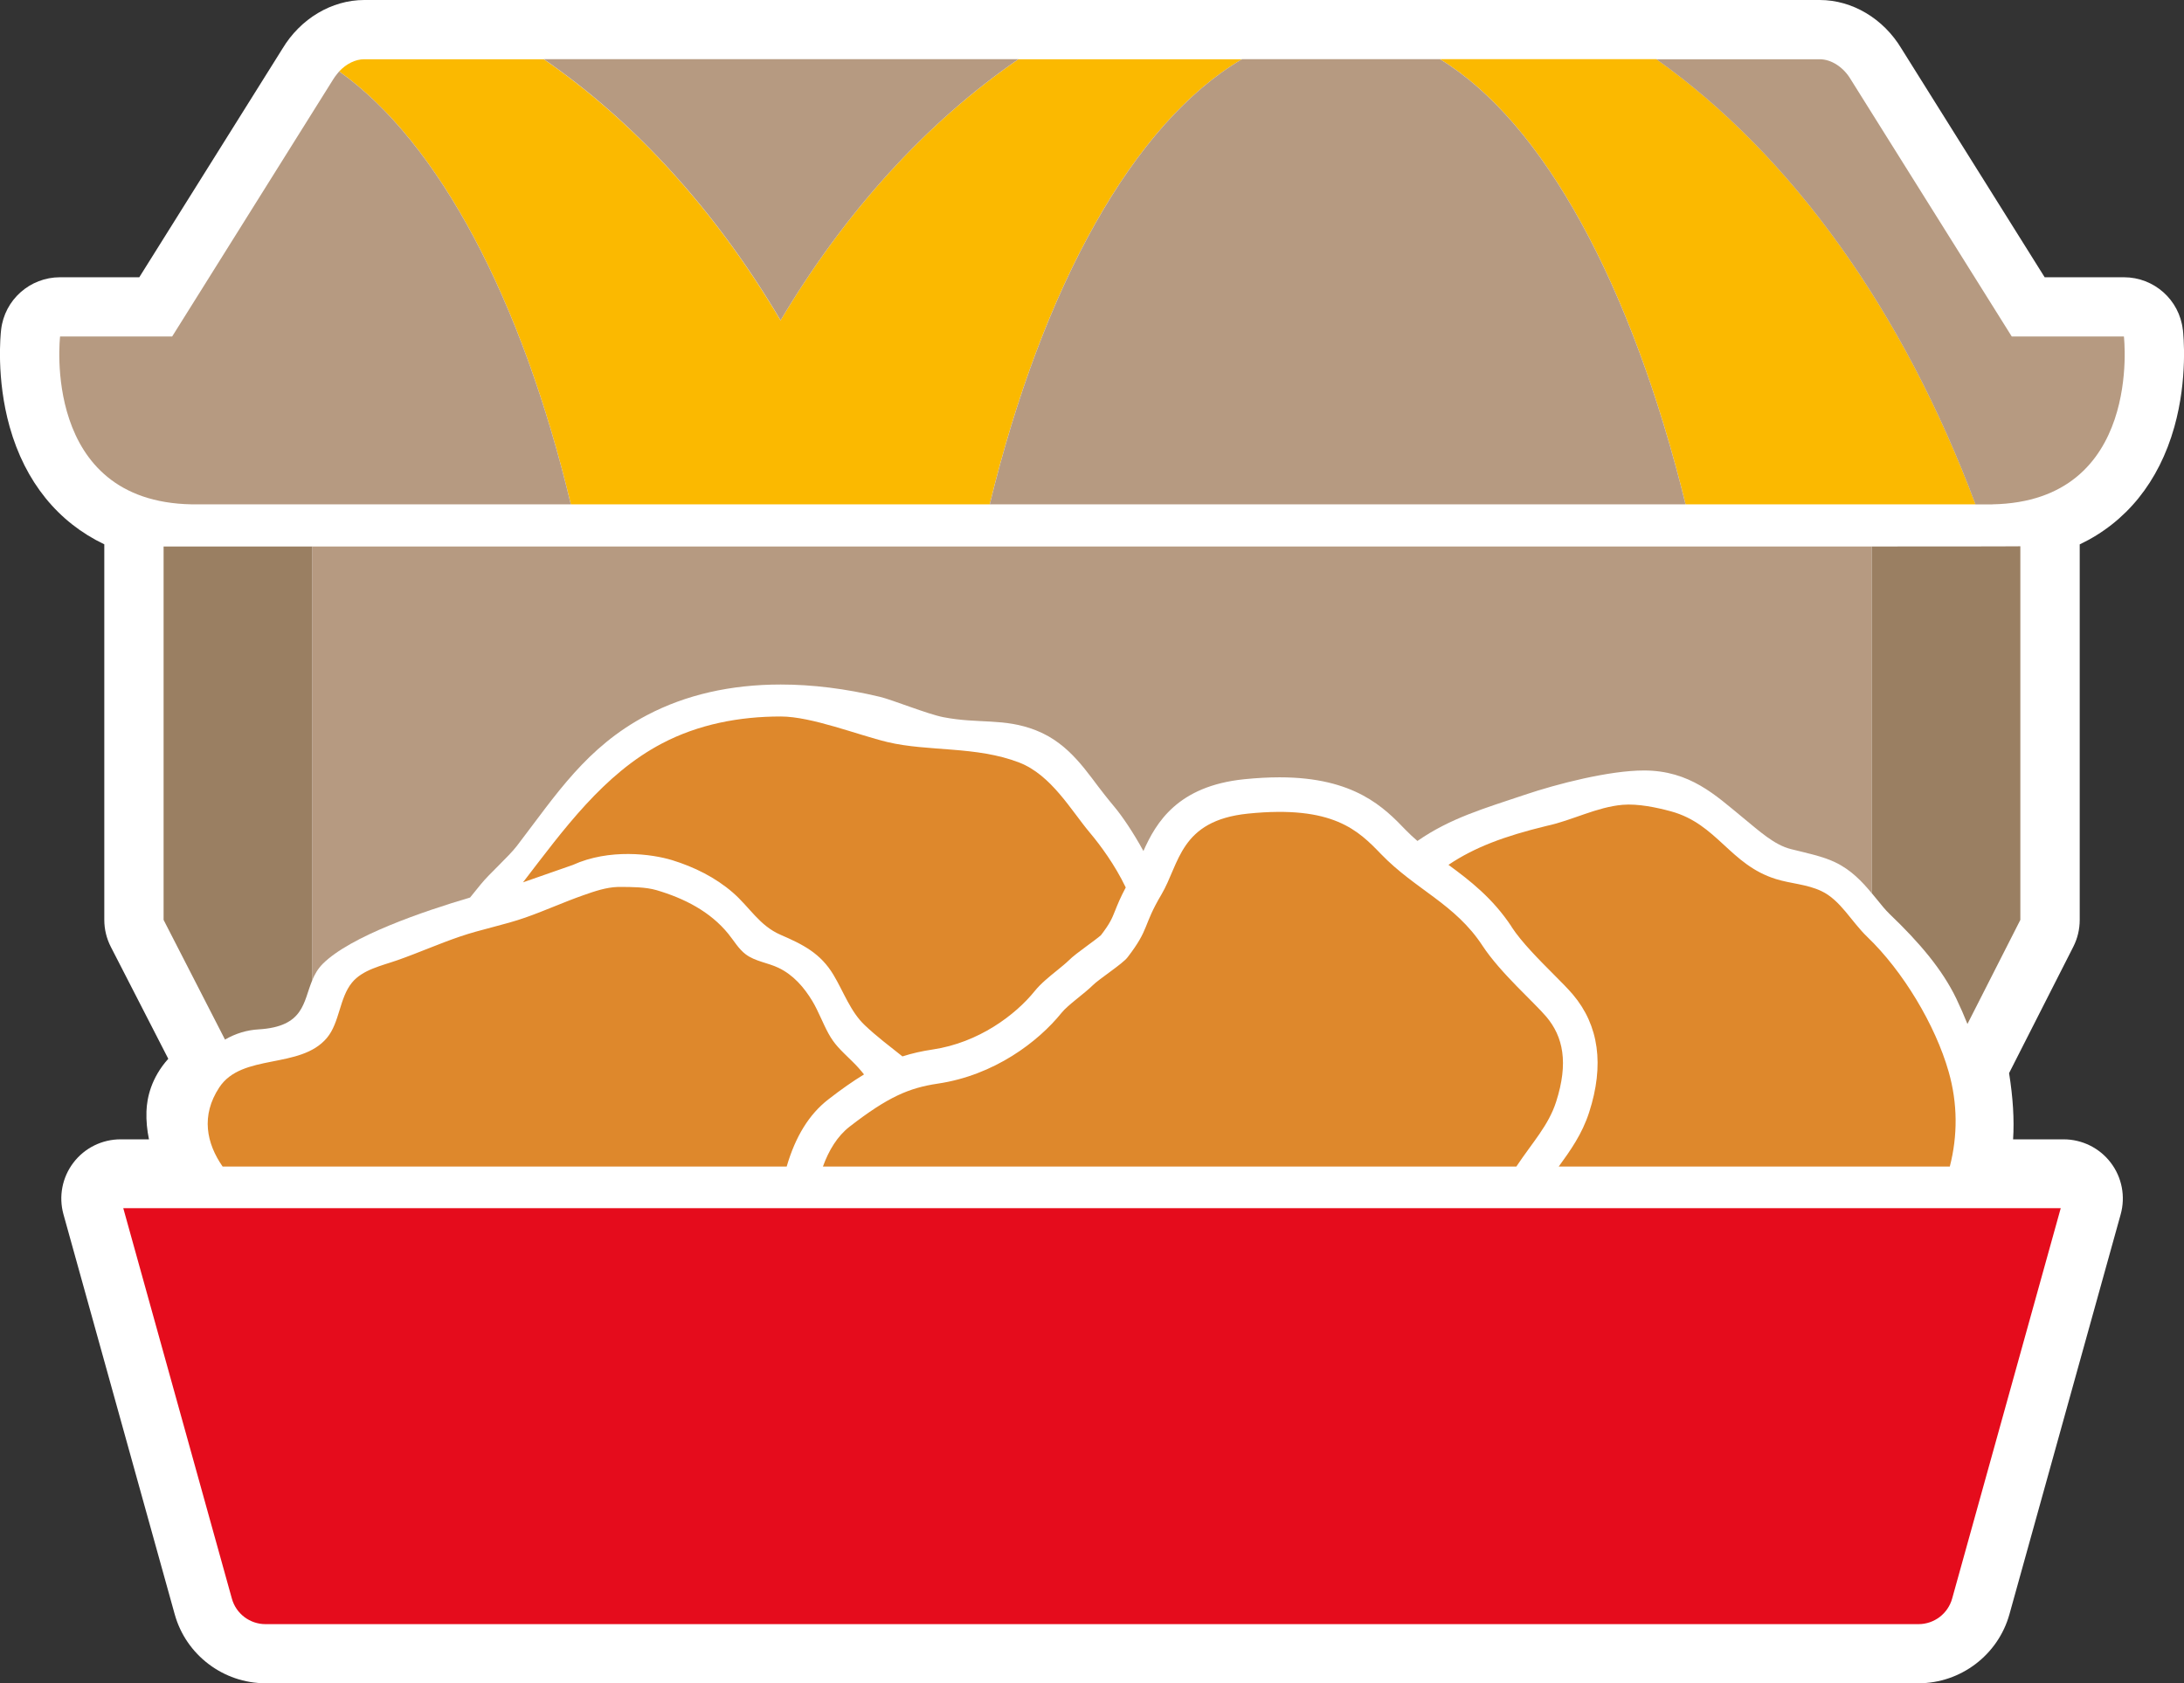 <svg width="179" height="138" viewBox="0 0 179 138" fill="none" xmlns="http://www.w3.org/2000/svg">
<rect x="0" y="0" width="179" height="138" fill="#333333" stroke="none"/>
<g id="Layer_1" clip-path="url(#clip0_509_7655)">
<path id="Vector" d="M178.903 27.026C178.623 24.579 176.544 22.73 174.076 22.73H167.58L155.846 3.99C154.372 1.526 151.812 0 149.145 0H29.851C27.189 0 24.629 1.526 23.15 3.99L11.416 22.73H4.92C2.452 22.73 0.373 24.579 0.092 27.026C0.044 27.425 -0.323 31.032 0.794 35C2.063 39.507 4.758 42.817 8.548 44.623V75.413C8.548 76.184 8.732 76.939 9.083 77.623L13.792 86.799C12.382 88.374 12.042 90.012 12.004 91.107C11.977 91.889 12.053 92.654 12.21 93.403H9.882C8.365 93.403 6.934 94.11 6.016 95.317C5.098 96.525 4.796 98.088 5.201 99.55L14.321 132.345C15.244 135.671 18.306 137.995 21.767 137.995H157.244C160.7 137.995 163.762 135.671 164.691 132.345L173.811 99.55C174.216 98.088 173.914 96.52 172.996 95.317C172.078 94.11 170.647 93.403 169.13 93.403H164.993C165.096 91.754 164.982 89.969 164.664 87.975L169.929 77.612C170.274 76.933 170.453 76.178 170.453 75.418V44.629C174.243 42.828 176.938 39.518 178.207 35.005C179.324 31.038 178.952 27.431 178.909 27.032L178.903 27.026Z" fill="white"/>
<path id="Vector_2" d="M81.123 41.346H46.785C42.767 24.552 35.98 11.672 27.799 5.855C28.377 5.235 29.127 4.857 29.851 4.857H44.571C52.109 10.055 58.724 17.376 63.972 26.266C69.259 17.376 75.906 10.049 83.466 4.857H101.793C92.9 10.076 85.448 23.5 81.117 41.351L81.123 41.346ZM135.758 4.852H118.02C126.535 10.044 133.733 23.398 138.15 41.346H161.915C156.013 25.538 146.855 12.723 135.764 4.852H135.758Z" fill="#FBB900"/>
<path id="Vector_3" d="M92.269 72.75C91.821 73.585 91.588 74.173 91.389 74.669C91.129 75.321 90.978 75.693 90.233 76.669C90.022 76.858 89.466 77.267 89.121 77.521C88.484 77.99 87.933 78.394 87.538 78.788C87.366 78.96 86.993 79.262 86.664 79.532C85.989 80.076 85.292 80.642 84.806 81.246C83.235 83.198 80.216 85.478 76.442 86.039C75.562 86.168 74.752 86.352 73.963 86.605C72.921 85.775 71.852 84.972 70.885 84.055C69.708 82.945 69.147 81.316 68.315 79.925C67.257 78.157 65.826 77.435 63.979 76.637C62.235 75.882 61.446 74.372 60.059 73.17C58.628 71.93 56.905 71.078 55.096 70.518C53.422 70.005 49.939 69.547 46.942 70.911L42.865 72.335C46.197 68 49.464 63.461 54.265 60.943C57.256 59.374 60.599 58.738 63.99 58.738C66.511 58.738 70.291 60.247 72.737 60.835C76.085 61.633 80.011 61.148 83.543 62.517C86.167 63.536 87.798 66.453 89.315 68.253C90.179 69.283 91.372 70.89 92.263 72.75H92.269ZM123.89 75.99C124.711 77.246 126.158 78.696 127.319 79.861C127.962 80.508 128.518 81.063 128.918 81.537C131.051 84.066 131.499 87.311 130.246 91.188C129.668 92.983 128.696 94.336 127.751 95.636H159.805C160.458 93.112 160.453 90.455 159.713 87.867C158.617 84.017 155.955 79.602 153.055 76.82C151.737 75.558 150.852 73.79 149.27 73.046C148.082 72.486 146.786 72.448 145.555 72.065C141.791 70.895 140.749 67.558 136.963 66.517C135.759 66.189 134.242 65.876 133 65.978C130.872 66.156 128.847 67.261 126.774 67.704C123.269 68.555 120.839 69.472 118.717 70.9C120.445 72.167 122.351 73.634 123.896 75.984L123.89 75.99ZM67.446 95.636H124.279C125.597 93.652 126.914 92.277 127.541 90.32C128.567 87.123 128.113 84.988 126.742 83.36C125.753 82.184 122.972 79.764 121.514 77.543C119.252 74.087 116.023 72.949 113.193 70.022C111.33 68.092 109.268 65.989 102.286 66.701C96.686 67.272 96.686 70.809 95.19 73.332C93.635 75.957 94.245 76.103 92.415 78.481C91.988 79.036 90.098 80.238 89.542 80.793C88.894 81.44 87.528 82.384 87.015 83.02C85.087 85.414 81.485 88.153 76.858 88.837C74.509 89.188 72.797 89.91 69.627 92.368C68.623 93.15 67.926 94.309 67.446 95.636ZM64.476 95.636C65.194 93.166 66.323 91.344 67.888 90.131C68.963 89.295 69.919 88.627 70.815 88.082C70.551 87.748 70.243 87.392 69.843 87.004C68.812 86.001 68.391 85.613 67.899 84.724C67.424 83.856 67.089 82.923 66.582 82.071C65.896 80.934 65.021 79.925 63.806 79.343C62.931 78.923 61.9 78.82 61.122 78.238C60.534 77.796 60.161 77.133 59.697 76.561C58.206 74.723 56.079 73.645 53.811 72.976C52.915 72.712 51.743 72.712 50.809 72.712C50.749 72.712 50.695 72.712 50.636 72.712C49.664 72.744 48.73 73.068 47.812 73.391C46.208 73.952 44.658 74.664 43.054 75.224C41.3 75.839 39.453 76.178 37.692 76.782C35.964 77.37 34.296 78.114 32.573 78.718C31.267 79.176 29.722 79.489 28.847 80.556C27.811 81.818 27.843 83.834 26.796 85.085C24.608 87.694 19.83 86.314 17.967 89.155C16.449 91.468 16.924 93.732 18.247 95.636H64.476Z" fill="#DE882C"/>
<path id="Vector_4" d="M81.121 41.346C85.452 23.495 92.904 10.071 101.798 4.852H118.019C126.534 10.044 133.732 23.398 138.149 41.346H81.121ZM163.291 41.346C175.646 41.124 174.075 27.587 174.075 27.587H164.884L151.692 6.518C151.104 5.515 150.099 4.857 149.143 4.857H135.757C146.849 12.729 156.007 25.538 161.909 41.351H163.286L163.291 41.346ZM15.707 41.346H46.784C42.766 24.552 35.979 11.672 27.798 5.855C27.83 5.822 27.468 6.232 27.301 6.518L14.109 27.587H4.924C4.924 27.587 3.353 41.124 15.707 41.346ZM63.977 26.261C69.263 17.37 75.911 10.044 83.47 4.852H44.575C52.113 10.049 58.728 17.37 63.977 26.261ZM153.409 44.801H25.589V80.362C25.789 79.888 26.043 79.429 26.448 79.02C28.721 76.75 34.661 74.723 38.527 73.58C38.819 73.219 39.116 72.863 39.402 72.501C40.088 71.644 41.686 70.232 42.361 69.353C45.601 65.121 48.053 61.245 53.037 58.624C56.206 56.959 59.889 56.117 63.988 56.117C66.58 56.117 69.312 56.457 72.115 57.126C73.135 57.368 76.019 58.544 77.325 58.797C80.231 59.358 82.272 58.846 84.885 59.864C87.731 60.97 89.135 63.417 90.577 65.213C90.825 65.52 91.063 65.822 91.3 66.102C91.975 66.905 92.871 68.226 93.714 69.768C94.745 67.445 96.511 64.436 101.986 63.881C103.007 63.779 103.974 63.725 104.87 63.725C111.047 63.725 113.461 66.226 115.222 68.054C115.529 68.372 115.848 68.663 116.172 68.943C118.893 67.056 121.653 66.275 124.963 65.159C127.614 64.264 131.896 63.164 134.737 63.164C138.506 63.164 140.612 65.202 142.793 66.986C144.224 68.156 145.412 69.267 146.795 69.612C148.166 69.957 149.376 70.2 150.385 70.679C151.714 71.305 152.626 72.286 153.404 73.224V44.807L153.409 44.801Z" fill="#B69A81"/>
<path id="Vector_5" d="M165.587 44.785V75.413L161.251 83.947C160.986 83.279 160.684 82.594 160.344 81.877C159.199 79.499 157.358 77.311 154.868 74.928C154.523 74.593 154.172 74.162 153.805 73.704C153.675 73.542 153.545 73.38 153.405 73.219V44.801C153.405 44.801 165.495 44.801 165.587 44.785ZM25.59 44.801H13.408V75.413L18.441 85.225C19.31 84.724 20.234 84.443 21.195 84.389C24.942 84.163 24.845 82.152 25.59 80.368V44.807V44.801Z" fill="#9A7F62"/>
<path id="Vector_6" d="M159.998 131.051C159.653 132.291 158.524 133.148 157.239 133.148H21.762C20.477 133.148 19.343 132.291 19.003 131.051L10.104 99.048H168.897L159.998 131.051Z" fill="#E50C1C"/>
</g>
<defs>
<clipPath id="clip0_509_7655">
<rect width="179" height="138" fill="white"/>
</clipPath>
</defs>
</svg>
